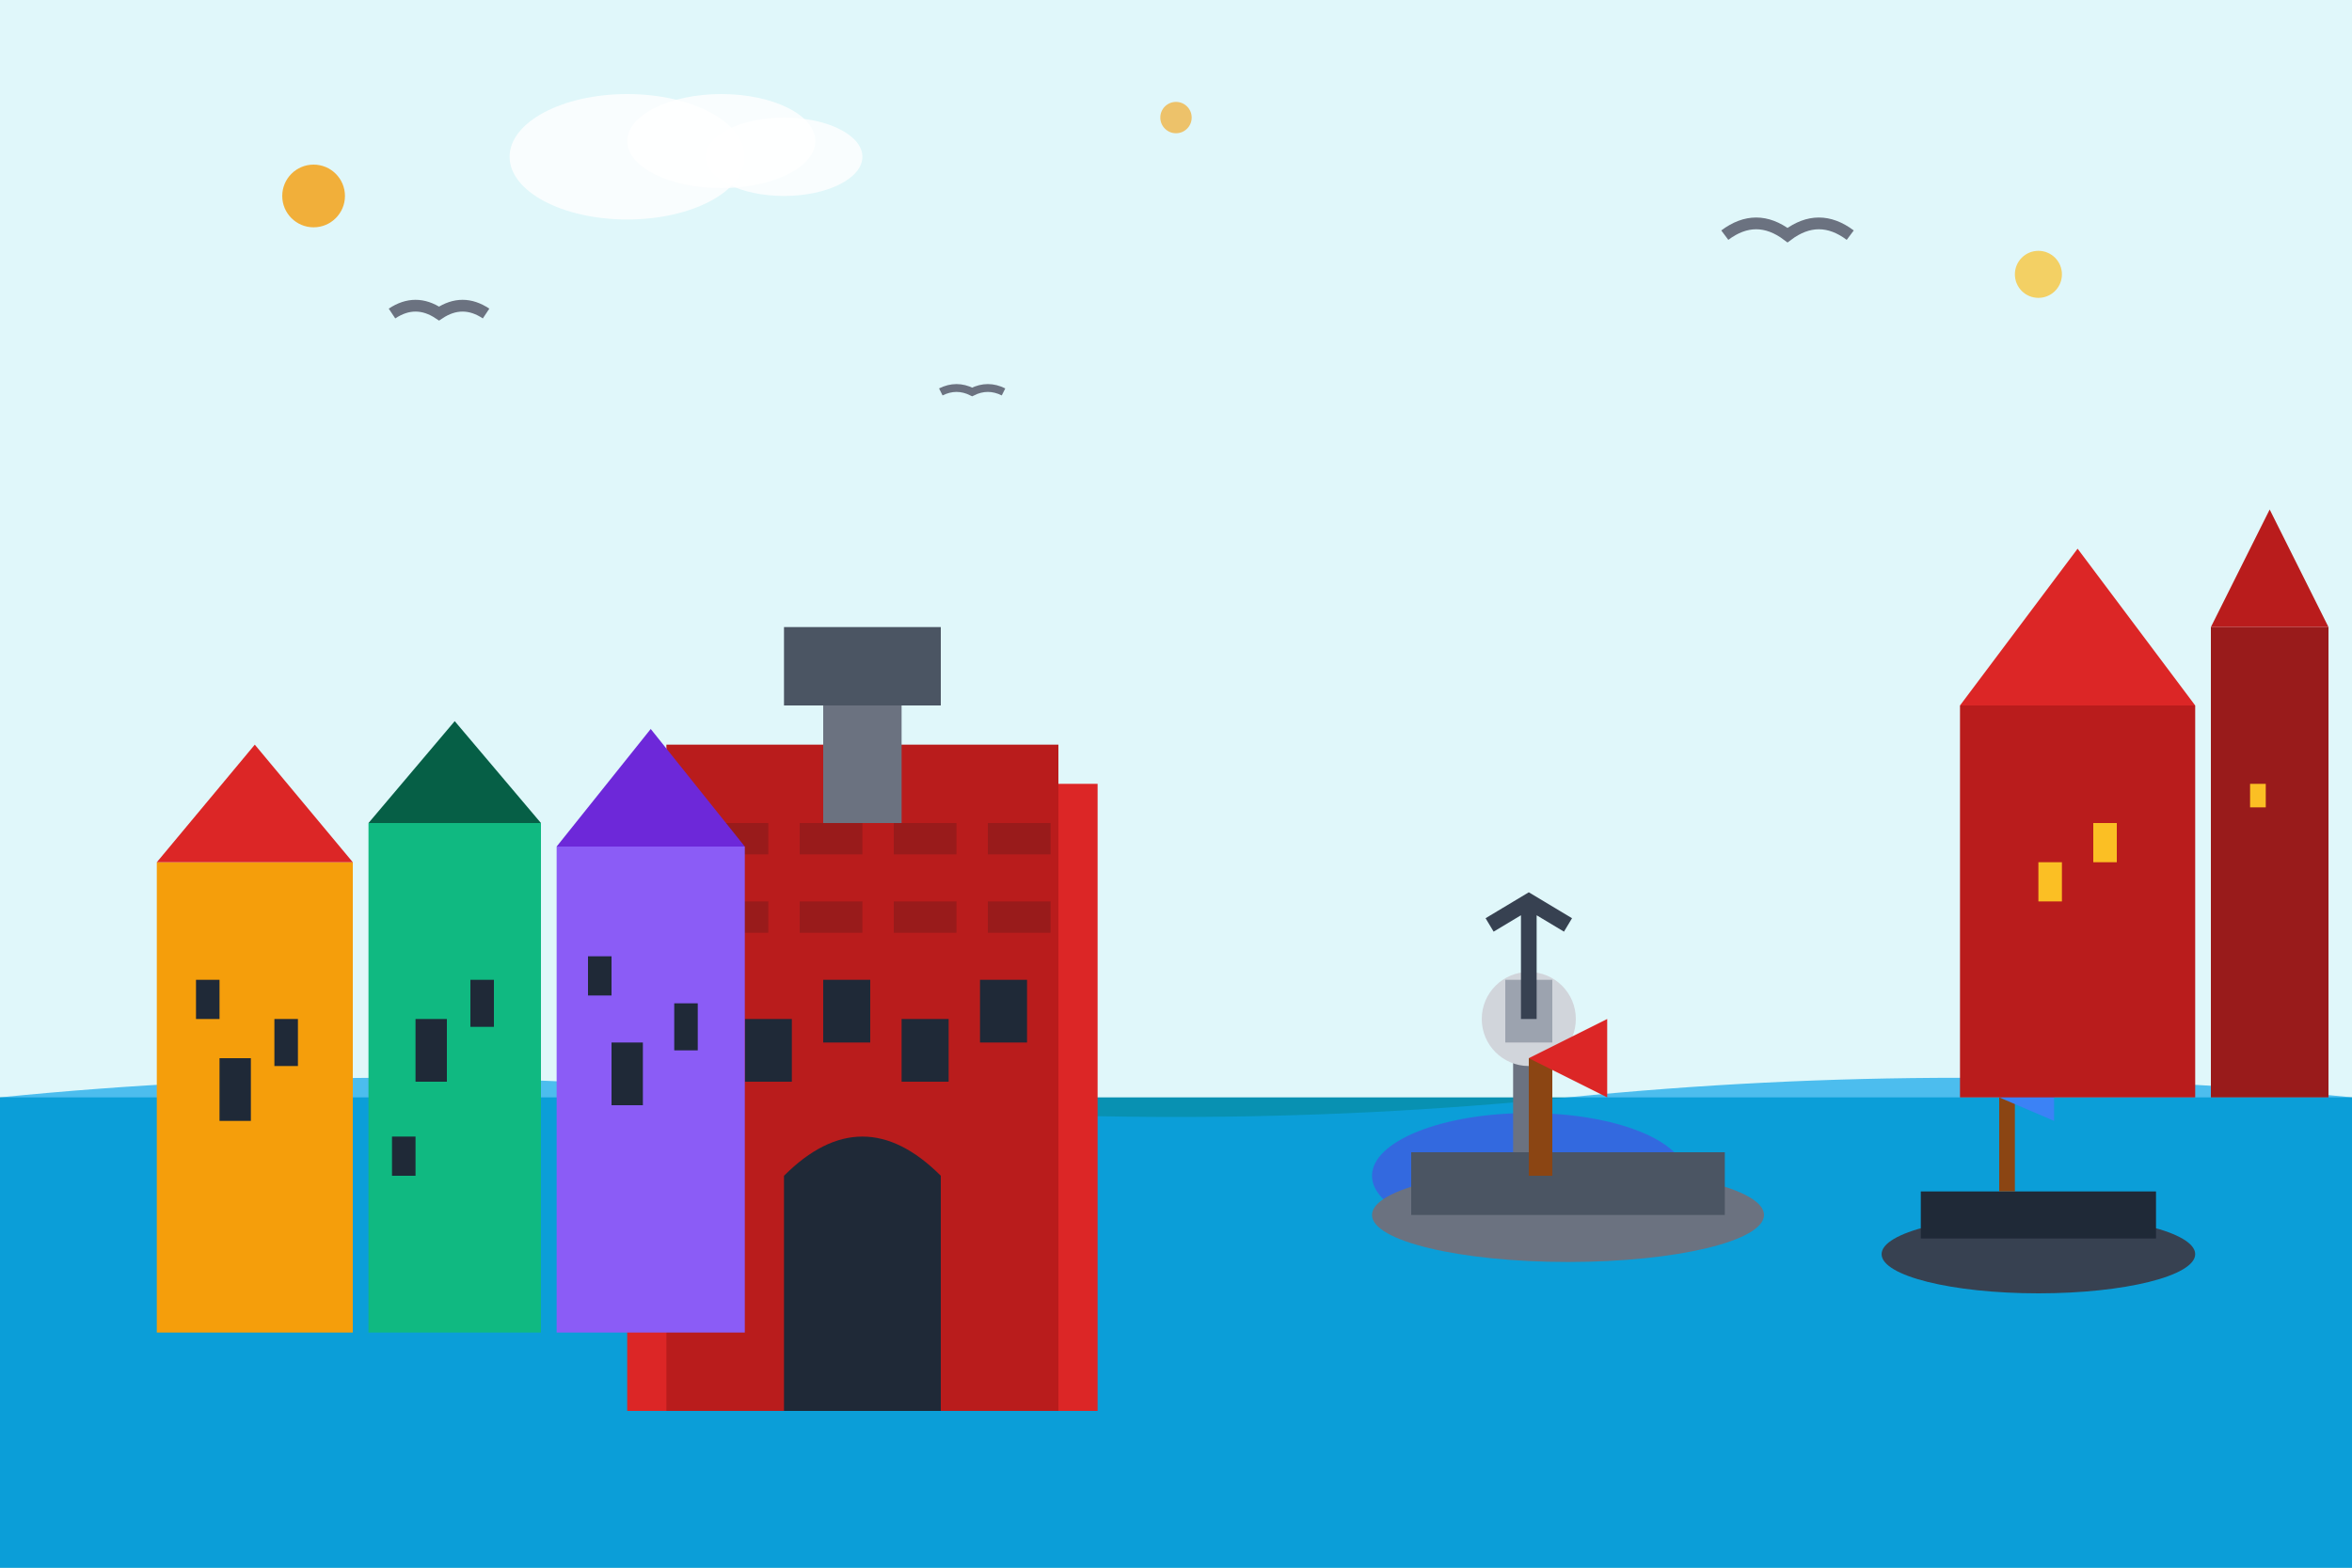 <svg width="300" height="200" viewBox="0 0 300 200" fill="none" xmlns="http://www.w3.org/2000/svg">
  <!-- Background -->
  <rect width="300" height="200" fill="#e0f7fa"/>
  
  <!-- Baltic Sea -->
  <rect x="0" y="140" width="300" height="60" fill="#0891b2"/>
  <path d="M0,140 Q50,135 100,140 Q150,145 200,140 Q250,135 300,140 L300,200 L0,200 Z" fill="#0ea5e9" opacity="0.7"/>
  
  <!-- Historic port crane (Żuraw) -->
  <g transform="translate(80, 80)">
    <!-- Main structure -->
    <rect x="0" y="20" width="60" height="80" fill="#dc2626"/>
    <rect x="5" y="15" width="50" height="85" fill="#b91c1c"/>
    
    <!-- Crane mechanism -->
    <rect x="25" y="10" width="10" height="15" fill="#6b7280"/>
    <rect x="20" y="0" width="20" height="10" fill="#4b5563"/>
    
    <!-- Brick pattern -->
    <rect x="10" y="25" width="8" height="4" fill="#991b1b"/>
    <rect x="22" y="25" width="8" height="4" fill="#991b1b"/>
    <rect x="34" y="25" width="8" height="4" fill="#991b1b"/>
    <rect x="46" y="25" width="8" height="4" fill="#991b1b"/>
    
    <rect x="10" y="35" width="8" height="4" fill="#991b1b"/>
    <rect x="22" y="35" width="8" height="4" fill="#991b1b"/>
    <rect x="34" y="35" width="8" height="4" fill="#991b1b"/>
    <rect x="46" y="35" width="8" height="4" fill="#991b1b"/>
    
    <!-- Windows -->
    <rect x="15" y="50" width="6" height="8" fill="#1f2937"/>
    <rect x="25" y="45" width="6" height="8" fill="#1f2937"/>
    <rect x="35" y="50" width="6" height="8" fill="#1f2937"/>
    <rect x="45" y="45" width="6" height="8" fill="#1f2937"/>
    
    <!-- Gate -->
    <rect x="20" y="70" width="20" height="30" fill="#1f2937"/>
    <path d="M20,70 Q30,60 40,70" fill="#1f2937"/>
  </g>
  
  <!-- Historic townhouses along Długi Targ -->
  <g transform="translate(20, 90)">
    <!-- House 1 -->
    <rect x="0" y="20" width="25" height="60" fill="#f59e0b"/>
    <polygon points="0,20 12.5,5 25,20" fill="#dc2626"/>
    <rect x="8" y="45" width="4" height="8" fill="#1f2937"/>
    <rect x="15" y="40" width="3" height="6" fill="#1f2937"/>
    <rect x="5" y="35" width="3" height="5" fill="#1f2937"/>
    
    <!-- House 2 -->
    <rect x="27" y="15" width="22" height="65" fill="#10b981"/>
    <polygon points="27,15 38,2 49,15" fill="#065f46"/>
    <rect x="33" y="40" width="4" height="8" fill="#1f2937"/>
    <rect x="40" y="35" width="3" height="6" fill="#1f2937"/>
    <rect x="30" y="55" width="3" height="5" fill="#1f2937"/>
    
    <!-- House 3 -->
    <rect x="51" y="18" width="24" height="62" fill="#8b5cf6"/>
    <polygon points="51,18 63,3 75,18" fill="#6d28d9"/>
    <rect x="58" y="43" width="4" height="8" fill="#1f2937"/>
    <rect x="66" y="38" width="3" height="6" fill="#1f2937"/>
    <rect x="55" y="32" width="3" height="5" fill="#1f2937"/>
  </g>
  
  <!-- Neptune's Fountain -->
  <g transform="translate(180, 110)">
    <ellipse cx="15" cy="40" rx="20" ry="8" fill="#4f46e5" opacity="0.6"/>
    <rect x="13" y="20" width="4" height="25" fill="#6b7280"/>
    <circle cx="15" cy="20" r="6" fill="#d1d5db"/>
    <rect x="12" y="15" width="6" height="8" fill="#9ca3af"/>
    <!-- Trident -->
    <path d="M15,5 L15,20 M10,8 L15,5 L20,8" stroke="#374151" stroke-width="2" fill="none"/>
  </g>
  
  <!-- Ships in port -->
  <g transform="translate(200, 155)">
    <!-- Ship 1 -->
    <ellipse cx="0" cy="0" rx="25" ry="6" fill="#6b7280"/>
    <rect x="-20" y="-8" width="40" height="8" fill="#4b5563"/>
    <rect x="-5" y="-20" width="3" height="15" fill="#8b4513"/>
    <polygon points="-5,-20 5,-25 5,-15" fill="#dc2626"/>
    
    <!-- Ship 2 -->
    <ellipse cx="60" cy="5" rx="20" ry="5" fill="#374151"/>
    <rect x="45" y="-3" width="30" height="6" fill="#1f2937"/>
    <rect x="55" y="-15" width="2" height="12" fill="#8b4513"/>
    <polygon points="55,-15 62,-18 62,-12" fill="#3b82f6"/>
  </g>
  
  <!-- Seagulls -->
  <g transform="translate(50, 40)">
    <path d="M0,0 Q3,-2 6,0 Q9,-2 12,0" stroke="#6b7280" stroke-width="1.5" fill="none"/>
  </g>
  
  <g transform="translate(220, 30)">
    <path d="M0,0 Q4,-3 8,0 Q12,-3 16,0" stroke="#6b7280" stroke-width="1.5" fill="none"/>
  </g>
  
  <g transform="translate(120, 50)">
    <path d="M0,0 Q2,-1 4,0 Q6,-1 8,0" stroke="#6b7280" stroke-width="1" fill="none"/>
  </g>
  
  <!-- St. Mary's Church -->
  <g transform="translate(250, 60)">
    <rect x="0" y="30" width="30" height="50" fill="#b91c1c"/>
    <polygon points="0,30 15,10 30,30" fill="#dc2626"/>
    <rect x="10" y="50" width="3" height="5" fill="#fbbf24"/>
    <rect x="17" y="45" width="3" height="5" fill="#fbbf24"/>
    
    <!-- Bell tower -->
    <rect x="32" y="20" width="15" height="60" fill="#991b1b"/>
    <polygon points="32,20 39.5,5 47,20" fill="#b91c1c"/>
    <rect x="37" y="40" width="2" height="3" fill="#fbbf24"/>
  </g>
  
  <!-- Amber elements (Gdansk is famous for amber) -->
  <circle cx="40" cy="25" r="4" fill="#f59e0b" opacity="0.8"/>
  <circle cx="260" cy="35" r="3" fill="#fbbf24" opacity="0.7"/>
  <circle cx="150" cy="15" r="2" fill="#f59e0b" opacity="0.6"/>
  
  <!-- Clouds -->
  <g transform="translate(80, 20)">
    <ellipse cx="0" cy="0" rx="15" ry="8" fill="#ffffff" opacity="0.8"/>
    <ellipse cx="12" cy="-2" rx="12" ry="6" fill="#ffffff" opacity="0.8"/>
    <ellipse cx="20" cy="0" rx="10" ry="5" fill="#ffffff" opacity="0.8"/>
  </g>
</svg>
